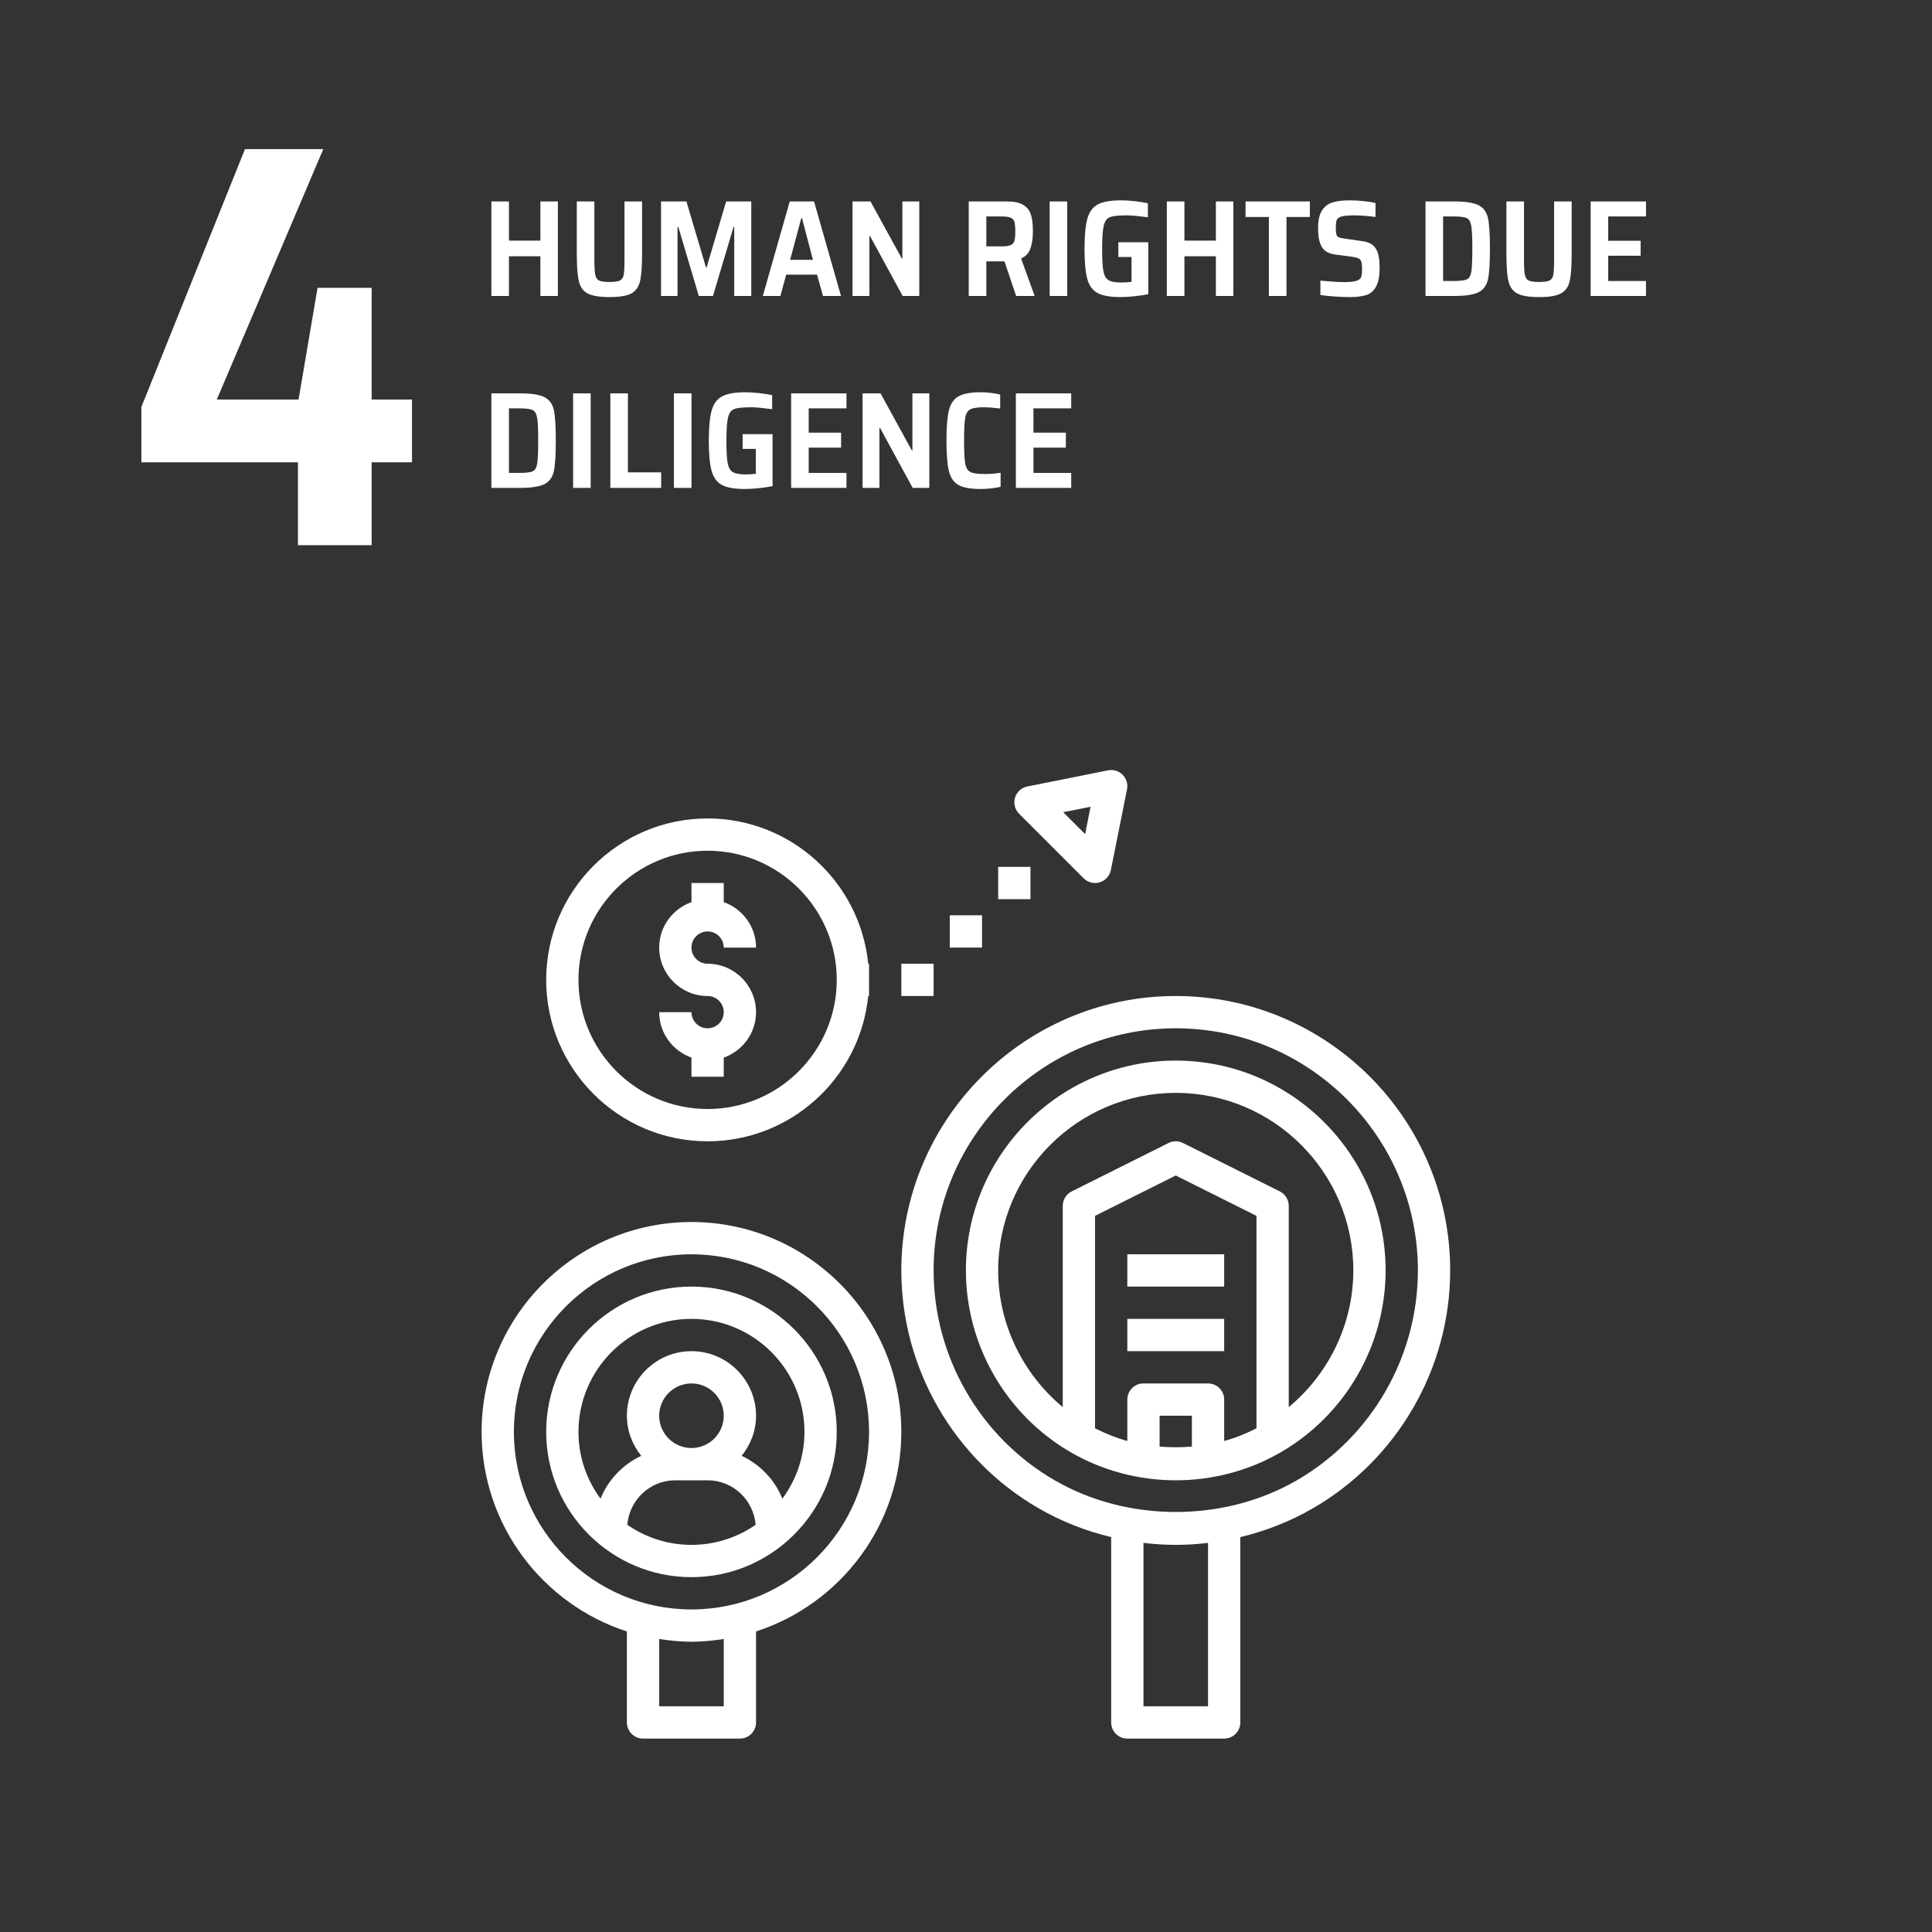 <svg xmlns="http://www.w3.org/2000/svg" xmlns:xlink="http://www.w3.org/1999/xlink" width="1500" zoomAndPan="magnify" viewBox="0 0 1125 1125" height="1500" preserveAspectRatio="xMidYMid meet" version="1.0"><rect x="0" y="0" width="1125" height="1125" fill="#333333" stroke="none"/><defs><g/><clipPath id="065cefbd8d"><path d="M 280.438 711 L 525 711 L 525 1012.379 L 280.438 1012.379 Z M 280.438 711 " clip-rule="nonzero"/></clipPath><clipPath id="09f56738f3"><path d="M 524 579 L 844.438 579 L 844.438 1012.379 L 524 1012.379 Z M 524 579 " clip-rule="nonzero"/></clipPath><clipPath id="3e2f6d8b48"><path d="M 590 448.379 L 657 448.379 L 657 515 L 590 515 Z M 590 448.379 " clip-rule="nonzero"/></clipPath></defs><g clip-path="url(#065cefbd8d)"><path fill="#ffffff" d="M 365.039 950 L 365.039 1002.977 C 365.039 1008.176 369.25 1012.379 374.438 1012.379 L 430.84 1012.379 C 436.027 1012.379 440.238 1008.176 440.238 1002.977 L 440.238 950 C 489.27 934.094 524.84 888.035 524.84 833.777 C 524.84 766.398 470.02 711.578 402.637 711.578 C 335.258 711.578 280.438 766.398 280.438 833.777 C 280.438 888.035 316.008 934.094 365.039 950 Z M 421.438 993.578 L 383.84 993.578 L 383.84 954.379 C 389.984 955.34 396.227 955.977 402.637 955.977 C 409.051 955.977 415.289 955.328 421.438 954.379 Z M 402.637 730.379 C 459.648 730.379 506.039 776.766 506.039 833.777 C 506.039 890.789 459.648 937.176 402.637 937.176 C 345.629 937.176 299.238 890.789 299.238 833.777 C 299.238 776.766 345.629 730.379 402.637 730.379 Z M 402.637 730.379 " fill-opacity="1" fill-rule="nonzero"/></g><path fill="#ffffff" d="M 402.637 918.379 C 449.281 918.379 487.238 880.43 487.238 833.777 C 487.238 787.125 449.281 749.176 402.637 749.176 C 355.996 749.176 318.039 787.125 318.039 833.777 C 318.039 880.43 355.996 918.379 402.637 918.379 Z M 402.637 899.578 C 388.766 899.578 375.895 895.234 365.273 887.875 C 366.469 873.418 378.48 861.977 393.238 861.977 L 412.039 861.977 C 426.797 861.977 438.809 873.418 440.004 887.875 C 429.383 895.234 416.512 899.578 402.637 899.578 Z M 383.84 824.379 C 383.84 814.008 392.27 805.578 402.637 805.578 C 413.008 805.578 421.438 814.008 421.438 824.379 C 421.438 834.746 413.008 843.176 402.637 843.176 C 392.27 843.176 383.84 834.746 383.84 824.379 Z M 402.637 767.977 C 438.922 767.977 468.438 797.504 468.438 833.777 C 468.438 848.34 463.625 861.77 455.578 872.684 C 451.125 861.648 442.598 852.766 431.871 847.727 C 437.023 841.289 440.238 833.242 440.238 824.379 C 440.238 803.641 423.375 786.777 402.637 786.777 C 381.902 786.777 365.039 803.641 365.039 824.379 C 365.039 833.242 368.254 841.289 373.395 847.727 C 362.668 852.766 354.145 861.648 349.688 872.684 C 341.652 861.77 336.84 848.34 336.84 833.777 C 336.84 797.504 366.355 767.977 402.637 767.977 Z M 402.637 767.977 " fill-opacity="1" fill-rule="nonzero"/><path fill="#ffffff" d="M 656.438 730.379 L 712.84 730.379 L 712.84 749.176 L 656.438 749.176 Z M 656.438 730.379 " fill-opacity="1" fill-rule="nonzero"/><path fill="#ffffff" d="M 656.438 767.977 L 712.84 767.977 L 712.84 786.777 L 656.438 786.777 Z M 656.438 767.977 " fill-opacity="1" fill-rule="nonzero"/><path fill="#ffffff" d="M 684.637 617.578 C 617.258 617.578 562.438 672.398 562.438 739.777 C 562.438 783.309 585.844 823.879 623.527 845.68 C 641.934 856.336 663.066 861.977 684.637 861.977 C 706.211 861.977 727.344 856.336 745.738 845.68 C 783.434 823.879 806.84 783.309 806.84 739.777 C 806.84 672.398 752.02 617.578 684.637 617.578 Z M 694.039 842.332 C 687.777 842.875 681.5 842.875 675.238 842.332 L 675.238 824.379 L 694.039 824.379 Z M 731.637 831.699 C 725.621 834.754 719.363 837.293 712.84 839.078 L 712.84 814.977 C 712.84 809.781 708.629 805.578 703.438 805.578 L 665.84 805.578 C 660.648 805.578 656.438 809.781 656.438 814.977 L 656.438 839.07 C 649.914 837.285 643.656 834.746 637.637 831.699 L 637.637 707.988 L 684.637 684.488 L 731.637 707.988 Z M 750.438 819.359 L 750.438 702.176 C 750.438 698.613 748.426 695.363 745.242 693.766 L 688.84 665.566 C 686.199 664.238 683.078 664.238 680.426 665.566 L 624.027 693.766 C 620.852 695.363 618.84 698.613 618.84 702.176 L 618.84 819.359 C 595.395 799.871 581.238 770.77 581.238 739.777 C 581.238 682.766 627.629 636.379 684.637 636.379 C 741.648 636.379 788.039 682.766 788.039 739.777 C 788.039 770.77 773.891 799.871 750.438 819.359 Z M 750.438 819.359 " fill-opacity="1" fill-rule="nonzero"/><g clip-path="url(#09f56738f3)"><path fill="#ffffff" d="M 684.637 579.977 C 596.523 579.977 524.84 651.66 524.84 739.777 C 524.84 796.703 555.453 849.766 604.73 878.25 C 617.918 885.902 632.207 891.484 647.039 895.055 L 647.039 1002.977 C 647.039 1008.176 651.25 1012.379 656.438 1012.379 L 712.84 1012.379 C 718.027 1012.379 722.238 1008.176 722.238 1002.977 L 722.238 895.055 C 737.082 891.492 751.359 885.902 764.539 878.258 C 813.824 849.766 844.438 796.703 844.438 739.777 C 844.438 651.66 772.754 579.977 684.637 579.977 Z M 703.438 993.578 L 665.84 993.578 L 665.84 898.422 C 672.062 899.156 678.332 899.578 684.637 899.578 C 690.945 899.578 697.215 899.156 703.438 898.422 Z M 755.129 861.988 C 712.715 886.566 656.578 886.566 614.148 861.988 C 570.652 836.832 543.637 790.012 543.637 739.777 C 543.637 662.031 606.891 598.777 684.637 598.777 C 762.387 598.777 825.637 662.031 825.637 739.777 C 825.637 790.012 798.621 836.832 755.129 861.988 Z M 755.129 861.988 " fill-opacity="1" fill-rule="nonzero"/></g><g clip-path="url(#3e2f6d8b48)"><path fill="#ffffff" d="M 637.637 514.176 C 638.551 514.176 639.461 514.047 640.363 513.773 C 643.684 512.777 646.184 510.023 646.859 506.621 L 656.262 459.621 C 656.879 456.535 655.914 453.352 653.695 451.133 C 651.465 448.902 648.289 447.965 645.207 448.566 L 598.207 457.965 C 594.812 458.641 592.059 461.145 591.051 464.453 C 590.047 467.777 590.949 471.371 593.402 473.824 L 631.004 511.422 C 632.777 513.211 635.184 514.176 637.637 514.176 Z M 635.055 469.754 L 631.867 485.703 L 619.109 472.949 Z M 635.055 469.754 " fill-opacity="1" fill-rule="nonzero"/></g><path fill="#ffffff" d="M 581.238 504.777 L 600.039 504.777 L 600.039 523.578 L 581.238 523.578 Z M 581.238 504.777 " fill-opacity="1" fill-rule="nonzero"/><path fill="#ffffff" d="M 553.039 532.977 L 571.84 532.977 L 571.84 551.777 L 553.039 551.777 Z M 553.039 532.977 " fill-opacity="1" fill-rule="nonzero"/><path fill="#ffffff" d="M 524.84 561.176 L 543.637 561.176 L 543.637 579.977 L 524.84 579.977 Z M 524.84 561.176 " fill-opacity="1" fill-rule="nonzero"/><path fill="#ffffff" d="M 412.039 598.777 C 406.859 598.777 402.637 594.566 402.637 589.379 L 383.84 589.379 C 383.84 601.617 391.727 611.957 402.637 615.848 L 402.637 626.977 L 421.438 626.977 L 421.438 615.848 C 432.352 611.957 440.238 601.617 440.238 589.379 C 440.238 573.828 427.586 561.176 412.039 561.176 C 406.859 561.176 402.637 556.965 402.637 551.777 C 402.637 546.59 406.859 542.379 412.039 542.379 C 417.219 542.379 421.438 546.59 421.438 551.777 L 440.238 551.777 C 440.238 539.539 432.352 529.199 421.438 525.309 L 421.438 514.176 L 402.637 514.176 L 402.637 525.309 C 391.727 529.199 383.84 539.539 383.84 551.777 C 383.84 567.324 396.492 579.977 412.039 579.977 C 417.219 579.977 421.438 584.188 421.438 589.379 C 421.438 594.566 417.219 598.777 412.039 598.777 Z M 412.039 598.777 " fill-opacity="1" fill-rule="nonzero"/><path fill="#ffffff" d="M 412.039 664.578 C 460.703 664.578 500.832 627.41 505.559 579.977 L 506.039 579.977 L 506.039 561.176 L 505.559 561.176 C 500.832 513.746 460.703 476.578 412.039 476.578 C 360.207 476.578 318.039 518.746 318.039 570.578 C 318.039 622.41 360.207 664.578 412.039 664.578 Z M 412.039 495.379 C 453.504 495.379 487.238 529.113 487.238 570.578 C 487.238 612.039 453.504 645.777 412.039 645.777 C 370.574 645.777 336.84 612.039 336.84 570.578 C 336.84 529.113 370.574 495.379 412.039 495.379 Z M 412.039 495.379 " fill-opacity="1" fill-rule="nonzero"/><g fill="#ffffff" fill-opacity="1"><g transform="translate(280.439, 172.349)"><g><path d="M 5.688 -55.047 L 15.922 -55.047 L 15.922 -32.234 L 34.234 -32.234 L 34.234 -55.047 L 44.406 -55.047 L 44.406 0 L 34.234 0 L 34.234 -23.125 L 15.922 -23.125 L 15.922 0 L 5.688 0 Z M 5.688 -55.047 "/></g></g></g><g fill="#ffffff" fill-opacity="1"><g transform="translate(330.594, 172.349)"><g><path d="M 24.312 0.641 C 18.5 0.641 14.273 -0.051 11.641 -1.438 C 9.004 -2.82 7.285 -5.191 6.484 -8.547 C 5.68 -11.91 5.281 -17.195 5.281 -24.406 L 5.281 -55.047 L 15.516 -55.047 L 15.516 -21.281 C 15.516 -17.008 15.676 -14.047 16 -12.391 C 16.32 -10.742 17.055 -9.625 18.203 -9.031 C 19.348 -8.445 21.383 -8.156 24.312 -8.156 C 27.25 -8.156 29.289 -8.445 30.438 -9.031 C 31.582 -9.625 32.301 -10.734 32.594 -12.359 C 32.895 -13.984 33.047 -16.957 33.047 -21.281 L 33.047 -55.047 L 43.281 -55.047 L 43.281 -24.406 C 43.281 -17.145 42.879 -11.848 42.078 -8.516 C 41.273 -5.18 39.566 -2.82 36.953 -1.438 C 34.348 -0.051 30.133 0.641 24.312 0.641 Z M 24.312 0.641 "/></g></g></g><g fill="#ffffff" fill-opacity="1"><g transform="translate(379.229, 172.349)"><g><path d="M 5.688 -55.047 L 20.484 -55.047 L 31.844 -16.641 L 32.234 -16.641 L 43.594 -55.047 L 58.234 -55.047 L 58.234 0 L 48.312 0 L 48.312 -40.156 L 47.922 -40.156 L 35.922 0 L 27.688 0 L 15.766 -40.156 L 15.281 -40.156 L 15.281 0 L 5.688 0 Z M 5.688 -55.047 "/></g></g></g><g fill="#ffffff" fill-opacity="1"><g transform="translate(443.143, 172.349)"><g><path d="M 16.719 -55.047 L 30.875 -55.047 L 46.562 0 L 36.078 0 L 32.641 -12.406 L 14.641 -12.406 L 11.281 0 L 1.047 0 Z M 30.234 -21.047 L 23.844 -45.359 L 23.438 -45.359 L 16.953 -21.047 Z M 30.234 -21.047 "/></g></g></g><g fill="#ffffff" fill-opacity="1"><g transform="translate(490.738, 172.349)"><g><path d="M 5.688 -55.047 L 16.156 -55.047 L 34.406 -21.766 L 34.719 -21.766 L 34.719 -55.047 L 44.562 -55.047 L 44.562 0 L 34.875 0 L 15.844 -34.953 L 15.516 -34.953 L 15.516 0 L 5.688 0 Z M 5.688 -55.047 "/></g></g></g><g fill="#ffffff" fill-opacity="1"><g transform="translate(540.973, 172.349)"><g/></g></g><g fill="#ffffff" fill-opacity="1"><g transform="translate(558.412, 172.349)"><g><path d="M 33.281 0 L 26.484 -20.156 L 15.922 -20.156 L 15.922 0 L 5.688 0 L 5.688 -55.047 L 27.922 -55.047 C 32.129 -55.047 35.328 -54.363 37.516 -53 C 39.703 -51.633 41.172 -49.723 41.922 -47.266 C 42.672 -44.816 43.047 -41.594 43.047 -37.594 C 43.047 -33.812 42.578 -30.531 41.641 -27.75 C 40.703 -24.977 38.875 -23.008 36.156 -21.844 L 44.078 0 Z M 24.484 -28.875 C 27.035 -28.875 28.883 -29.113 30.031 -29.594 C 31.188 -30.07 31.938 -30.898 32.281 -32.078 C 32.625 -33.254 32.797 -35.094 32.797 -37.594 C 32.797 -40.156 32.625 -42.008 32.281 -43.156 C 31.938 -44.301 31.203 -45.113 30.078 -45.594 C 28.961 -46.07 27.125 -46.312 24.562 -46.312 L 15.922 -46.312 L 15.922 -28.875 Z M 24.484 -28.875 "/></g></g></g><g fill="#ffffff" fill-opacity="1"><g transform="translate(605.447, 172.349)"><g><path d="M 5.766 -55.047 L 16 -55.047 L 16 0 L 5.766 0 Z M 5.766 -55.047 "/></g></g></g><g fill="#ffffff" fill-opacity="1"><g transform="translate(627.205, 172.349)"><g><path d="M 25.281 0.641 C 19.363 0.641 14.938 -0.129 12 -1.672 C 9.062 -3.223 7.047 -5.945 5.953 -9.844 C 4.859 -13.738 4.312 -19.629 4.312 -27.516 C 4.312 -35.359 4.875 -41.238 6 -45.156 C 7.125 -49.082 9.176 -51.816 12.156 -53.359 C 15.145 -54.91 19.625 -55.688 25.594 -55.688 C 28 -55.688 30.664 -55.523 33.594 -55.203 C 36.531 -54.879 39.066 -54.477 41.203 -54 L 41.203 -45.844 C 35.441 -46.582 31.469 -46.953 29.281 -46.953 C 24.477 -46.953 21.156 -46.633 19.312 -46 C 17.477 -45.363 16.227 -43.766 15.562 -41.203 C 14.895 -38.641 14.562 -34.078 14.562 -27.516 C 14.562 -21.492 14.801 -17.176 15.281 -14.562 C 15.758 -11.945 16.742 -10.172 18.234 -9.234 C 19.734 -8.305 22.16 -7.844 25.516 -7.844 C 27.754 -7.844 29.812 -7.973 31.688 -8.234 L 31.688 -22.719 L 24 -22.719 L 24 -31.281 L 41.438 -31.281 L 41.438 -1.047 C 39.145 -0.555 36.477 -0.156 33.438 0.156 C 30.395 0.477 27.676 0.641 25.281 0.641 Z M 25.281 0.641 "/></g></g></g><g fill="#ffffff" fill-opacity="1"><g transform="translate(673.76, 172.349)"><g><path d="M 5.688 -55.047 L 15.922 -55.047 L 15.922 -32.234 L 34.234 -32.234 L 34.234 -55.047 L 44.406 -55.047 L 44.406 0 L 34.234 0 L 34.234 -23.125 L 15.922 -23.125 L 15.922 0 L 5.688 0 Z M 5.688 -55.047 "/></g></g></g><g fill="#ffffff" fill-opacity="1"><g transform="translate(723.916, 172.349)"><g><path d="M 14.953 -46 L 1.359 -46 L 1.359 -55.047 L 38.797 -55.047 L 38.797 -46 L 25.203 -46 L 25.203 0 L 14.953 0 Z M 14.953 -46 "/></g></g></g><g fill="#ffffff" fill-opacity="1"><g transform="translate(764.072, 172.349)"><g><path d="M 22 0.641 C 19.332 0.641 16.41 0.531 13.234 0.312 C 10.066 0.102 7.254 -0.188 4.797 -0.562 L 4.797 -8.953 C 10.773 -8.367 15.523 -8.078 19.047 -8.078 C 23.473 -8.078 26.32 -8.641 27.594 -9.766 C 28.188 -10.297 28.578 -11 28.766 -11.875 C 28.953 -12.758 29.047 -14 29.047 -15.594 C 29.047 -17.52 28.922 -18.922 28.672 -19.797 C 28.43 -20.68 27.938 -21.336 27.188 -21.766 C 26.445 -22.191 25.195 -22.535 23.438 -22.797 L 13.281 -24.156 C 9.551 -24.688 6.977 -26.176 5.562 -28.625 C 4.145 -31.082 3.438 -34.688 3.438 -39.438 C 3.438 -43.863 4.172 -47.266 5.641 -49.641 C 7.109 -52.016 9.148 -53.613 11.766 -54.438 C 14.379 -55.27 17.688 -55.688 21.688 -55.688 C 24.406 -55.688 27.188 -55.535 30.031 -55.234 C 32.883 -54.941 35.164 -54.582 36.875 -54.156 L 36.875 -46 C 35.164 -46.27 33.125 -46.492 30.75 -46.672 C 28.383 -46.859 26.16 -46.953 24.078 -46.953 C 19.648 -46.953 16.797 -46.5 15.516 -45.594 C 14.773 -45.113 14.297 -44.461 14.078 -43.641 C 13.867 -42.816 13.766 -41.551 13.766 -39.844 C 13.766 -38.031 13.867 -36.723 14.078 -35.922 C 14.297 -35.117 14.738 -34.555 15.406 -34.234 C 16.07 -33.922 17.176 -33.656 18.719 -33.438 L 28.797 -32 C 31.035 -31.727 32.898 -31.148 34.391 -30.266 C 35.891 -29.391 37.066 -27.941 37.922 -25.922 C 38.828 -23.68 39.281 -20.535 39.281 -16.484 C 39.281 -11.629 38.598 -7.961 37.234 -5.484 C 35.879 -3.004 33.988 -1.363 31.562 -0.562 C 29.133 0.238 25.945 0.641 22 0.641 Z M 22 0.641 "/></g></g></g><g fill="#ffffff" fill-opacity="1"><g transform="translate(806.948, 172.349)"><g/></g></g><g fill="#ffffff" fill-opacity="1"><g transform="translate(824.386, 172.349)"><g><path d="M 22.234 -55.047 C 29.016 -55.047 33.828 -54.297 36.672 -52.797 C 39.523 -51.305 41.328 -48.801 42.078 -45.281 C 42.828 -41.758 43.203 -35.836 43.203 -27.516 C 43.203 -19.203 42.828 -13.285 42.078 -9.766 C 41.328 -6.242 39.523 -3.734 36.672 -2.234 C 33.828 -0.742 29.016 0 22.234 0 L 5.688 0 L 5.688 -55.047 Z M 21.844 -8.719 C 25.738 -8.719 28.363 -9.023 29.719 -9.641 C 31.082 -10.254 31.961 -11.734 32.359 -14.078 C 32.754 -16.422 32.953 -20.898 32.953 -27.516 C 32.953 -34.078 32.738 -38.547 32.312 -40.922 C 31.895 -43.297 31.004 -44.785 29.641 -45.391 C 28.273 -46.004 25.676 -46.312 21.844 -46.312 L 15.922 -46.312 L 15.922 -8.719 Z M 21.844 -8.719 "/></g></g></g><g fill="#ffffff" fill-opacity="1"><g transform="translate(871.901, 172.349)"><g><path d="M 24.312 0.641 C 18.5 0.641 14.273 -0.051 11.641 -1.438 C 9.004 -2.82 7.285 -5.191 6.484 -8.547 C 5.68 -11.91 5.281 -17.195 5.281 -24.406 L 5.281 -55.047 L 15.516 -55.047 L 15.516 -21.281 C 15.516 -17.008 15.676 -14.047 16 -12.391 C 16.32 -10.742 17.055 -9.625 18.203 -9.031 C 19.348 -8.445 21.383 -8.156 24.312 -8.156 C 27.25 -8.156 29.289 -8.445 30.438 -9.031 C 31.582 -9.625 32.301 -10.734 32.594 -12.359 C 32.895 -13.984 33.047 -16.957 33.047 -21.281 L 33.047 -55.047 L 43.281 -55.047 L 43.281 -24.406 C 43.281 -17.145 42.879 -11.848 42.078 -8.516 C 41.273 -5.18 39.566 -2.82 36.953 -1.438 C 34.348 -0.051 30.133 0.641 24.312 0.641 Z M 24.312 0.641 "/></g></g></g><g fill="#ffffff" fill-opacity="1"><g transform="translate(920.536, 172.349)"><g><path d="M 5.688 -55.047 L 37.922 -55.047 L 37.922 -46.312 L 15.922 -46.312 L 15.922 -32.156 L 34.797 -32.156 L 34.797 -23.438 L 15.922 -23.438 L 15.922 -8.719 L 37.922 -8.719 L 37.922 0 L 5.688 0 Z M 5.688 -55.047 "/></g></g></g><g fill="#ffffff" fill-opacity="1"><g transform="translate(280.439, 284.099)"><g><path d="M 22.234 -55.047 C 29.016 -55.047 33.828 -54.297 36.672 -52.797 C 39.523 -51.305 41.328 -48.801 42.078 -45.281 C 42.828 -41.758 43.203 -35.836 43.203 -27.516 C 43.203 -19.203 42.828 -13.285 42.078 -9.766 C 41.328 -6.242 39.523 -3.734 36.672 -2.234 C 33.828 -0.742 29.016 0 22.234 0 L 5.688 0 L 5.688 -55.047 Z M 21.844 -8.719 C 25.738 -8.719 28.363 -9.023 29.719 -9.641 C 31.082 -10.254 31.961 -11.734 32.359 -14.078 C 32.754 -16.422 32.953 -20.898 32.953 -27.516 C 32.953 -34.078 32.738 -38.547 32.312 -40.922 C 31.895 -43.297 31.004 -44.785 29.641 -45.391 C 28.273 -46.004 25.676 -46.312 21.844 -46.312 L 15.922 -46.312 L 15.922 -8.719 Z M 21.844 -8.719 "/></g></g></g><g fill="#ffffff" fill-opacity="1"><g transform="translate(327.954, 284.099)"><g><path d="M 5.766 -55.047 L 16 -55.047 L 16 0 L 5.766 0 Z M 5.766 -55.047 "/></g></g></g><g fill="#ffffff" fill-opacity="1"><g transform="translate(349.712, 284.099)"><g><path d="M 5.688 -55.047 L 15.922 -55.047 L 15.922 -9.047 L 35.281 -9.047 L 35.281 0 L 5.688 0 Z M 5.688 -55.047 "/></g></g></g><g fill="#ffffff" fill-opacity="1"><g transform="translate(386.668, 284.099)"><g><path d="M 5.766 -55.047 L 16 -55.047 L 16 0 L 5.766 0 Z M 5.766 -55.047 "/></g></g></g><g fill="#ffffff" fill-opacity="1"><g transform="translate(408.426, 284.099)"><g><path d="M 25.281 0.641 C 19.363 0.641 14.938 -0.129 12 -1.672 C 9.062 -3.223 7.047 -5.945 5.953 -9.844 C 4.859 -13.738 4.312 -19.629 4.312 -27.516 C 4.312 -35.359 4.875 -41.238 6 -45.156 C 7.125 -49.082 9.176 -51.816 12.156 -53.359 C 15.145 -54.91 19.625 -55.688 25.594 -55.688 C 28 -55.688 30.664 -55.523 33.594 -55.203 C 36.531 -54.879 39.066 -54.477 41.203 -54 L 41.203 -45.844 C 35.441 -46.582 31.469 -46.953 29.281 -46.953 C 24.477 -46.953 21.156 -46.633 19.312 -46 C 17.477 -45.363 16.227 -43.766 15.562 -41.203 C 14.895 -38.641 14.562 -34.078 14.562 -27.516 C 14.562 -21.492 14.801 -17.176 15.281 -14.562 C 15.758 -11.945 16.742 -10.172 18.234 -9.234 C 19.734 -8.305 22.16 -7.844 25.516 -7.844 C 27.754 -7.844 29.812 -7.973 31.688 -8.234 L 31.688 -22.719 L 24 -22.719 L 24 -31.281 L 41.438 -31.281 L 41.438 -1.047 C 39.145 -0.555 36.477 -0.156 33.438 0.156 C 30.395 0.477 27.676 0.641 25.281 0.641 Z M 25.281 0.641 "/></g></g></g><g fill="#ffffff" fill-opacity="1"><g transform="translate(454.982, 284.099)"><g><path d="M 5.688 -55.047 L 37.922 -55.047 L 37.922 -46.312 L 15.922 -46.312 L 15.922 -32.156 L 34.797 -32.156 L 34.797 -23.438 L 15.922 -23.438 L 15.922 -8.719 L 37.922 -8.719 L 37.922 0 L 5.688 0 Z M 5.688 -55.047 "/></g></g></g><g fill="#ffffff" fill-opacity="1"><g transform="translate(496.578, 284.099)"><g><path d="M 5.688 -55.047 L 16.156 -55.047 L 34.406 -21.766 L 34.719 -21.766 L 34.719 -55.047 L 44.562 -55.047 L 44.562 0 L 34.875 0 L 15.844 -34.953 L 15.516 -34.953 L 15.516 0 L 5.688 0 Z M 5.688 -55.047 "/></g></g></g><g fill="#ffffff" fill-opacity="1"><g transform="translate(546.813, 284.099)"><g><path d="M 24.234 0.641 C 18.316 0.641 13.984 -0.145 11.234 -1.719 C 8.492 -3.289 6.656 -5.992 5.719 -9.828 C 4.781 -13.672 4.312 -19.566 4.312 -27.516 C 4.312 -35.41 4.781 -41.273 5.719 -45.109 C 6.656 -48.953 8.508 -51.676 11.281 -53.281 C 14.051 -54.883 18.367 -55.688 24.234 -55.688 C 26.266 -55.688 28.348 -55.551 30.484 -55.281 C 32.617 -55.008 34.32 -54.688 35.594 -54.312 L 35.594 -46.234 C 31.383 -46.711 28.375 -46.953 26.562 -46.953 C 22.613 -46.953 19.852 -46.566 18.281 -45.797 C 16.707 -45.023 15.691 -43.383 15.234 -40.875 C 14.785 -38.375 14.562 -33.922 14.562 -27.516 C 14.562 -21.117 14.785 -16.664 15.234 -14.156 C 15.691 -11.656 16.707 -10.016 18.281 -9.234 C 19.852 -8.461 22.613 -8.078 26.562 -8.078 C 29.656 -8.078 32.75 -8.316 35.844 -8.797 L 35.844 -0.641 C 34.406 -0.266 32.594 0.039 30.406 0.281 C 28.219 0.52 26.16 0.641 24.234 0.641 Z M 24.234 0.641 "/></g></g></g><g fill="#ffffff" fill-opacity="1"><g transform="translate(585.849, 284.099)"><g><path d="M 5.688 -55.047 L 37.922 -55.047 L 37.922 -46.312 L 15.922 -46.312 L 15.922 -32.156 L 34.797 -32.156 L 34.797 -23.438 L 15.922 -23.438 L 15.922 -8.719 L 37.922 -8.719 L 37.922 0 L 5.688 0 Z M 5.688 -55.047 "/></g></g></g><g fill="#ffffff" fill-opacity="1"><g transform="translate(72.926, 317.474)"><g><path d="M 100.578 -48.281 L 9.391 -48.281 L 9.391 -80.469 L 69.734 -230.656 L 115.328 -230.656 L 53.312 -84.828 L 100.922 -84.828 L 111.984 -149.859 L 143.5 -149.859 L 143.5 -84.828 L 166.969 -84.828 L 166.969 -48.281 L 143.5 -48.281 L 143.5 0 L 100.578 0 Z M 100.578 -48.281 "/></g></g></g></svg>